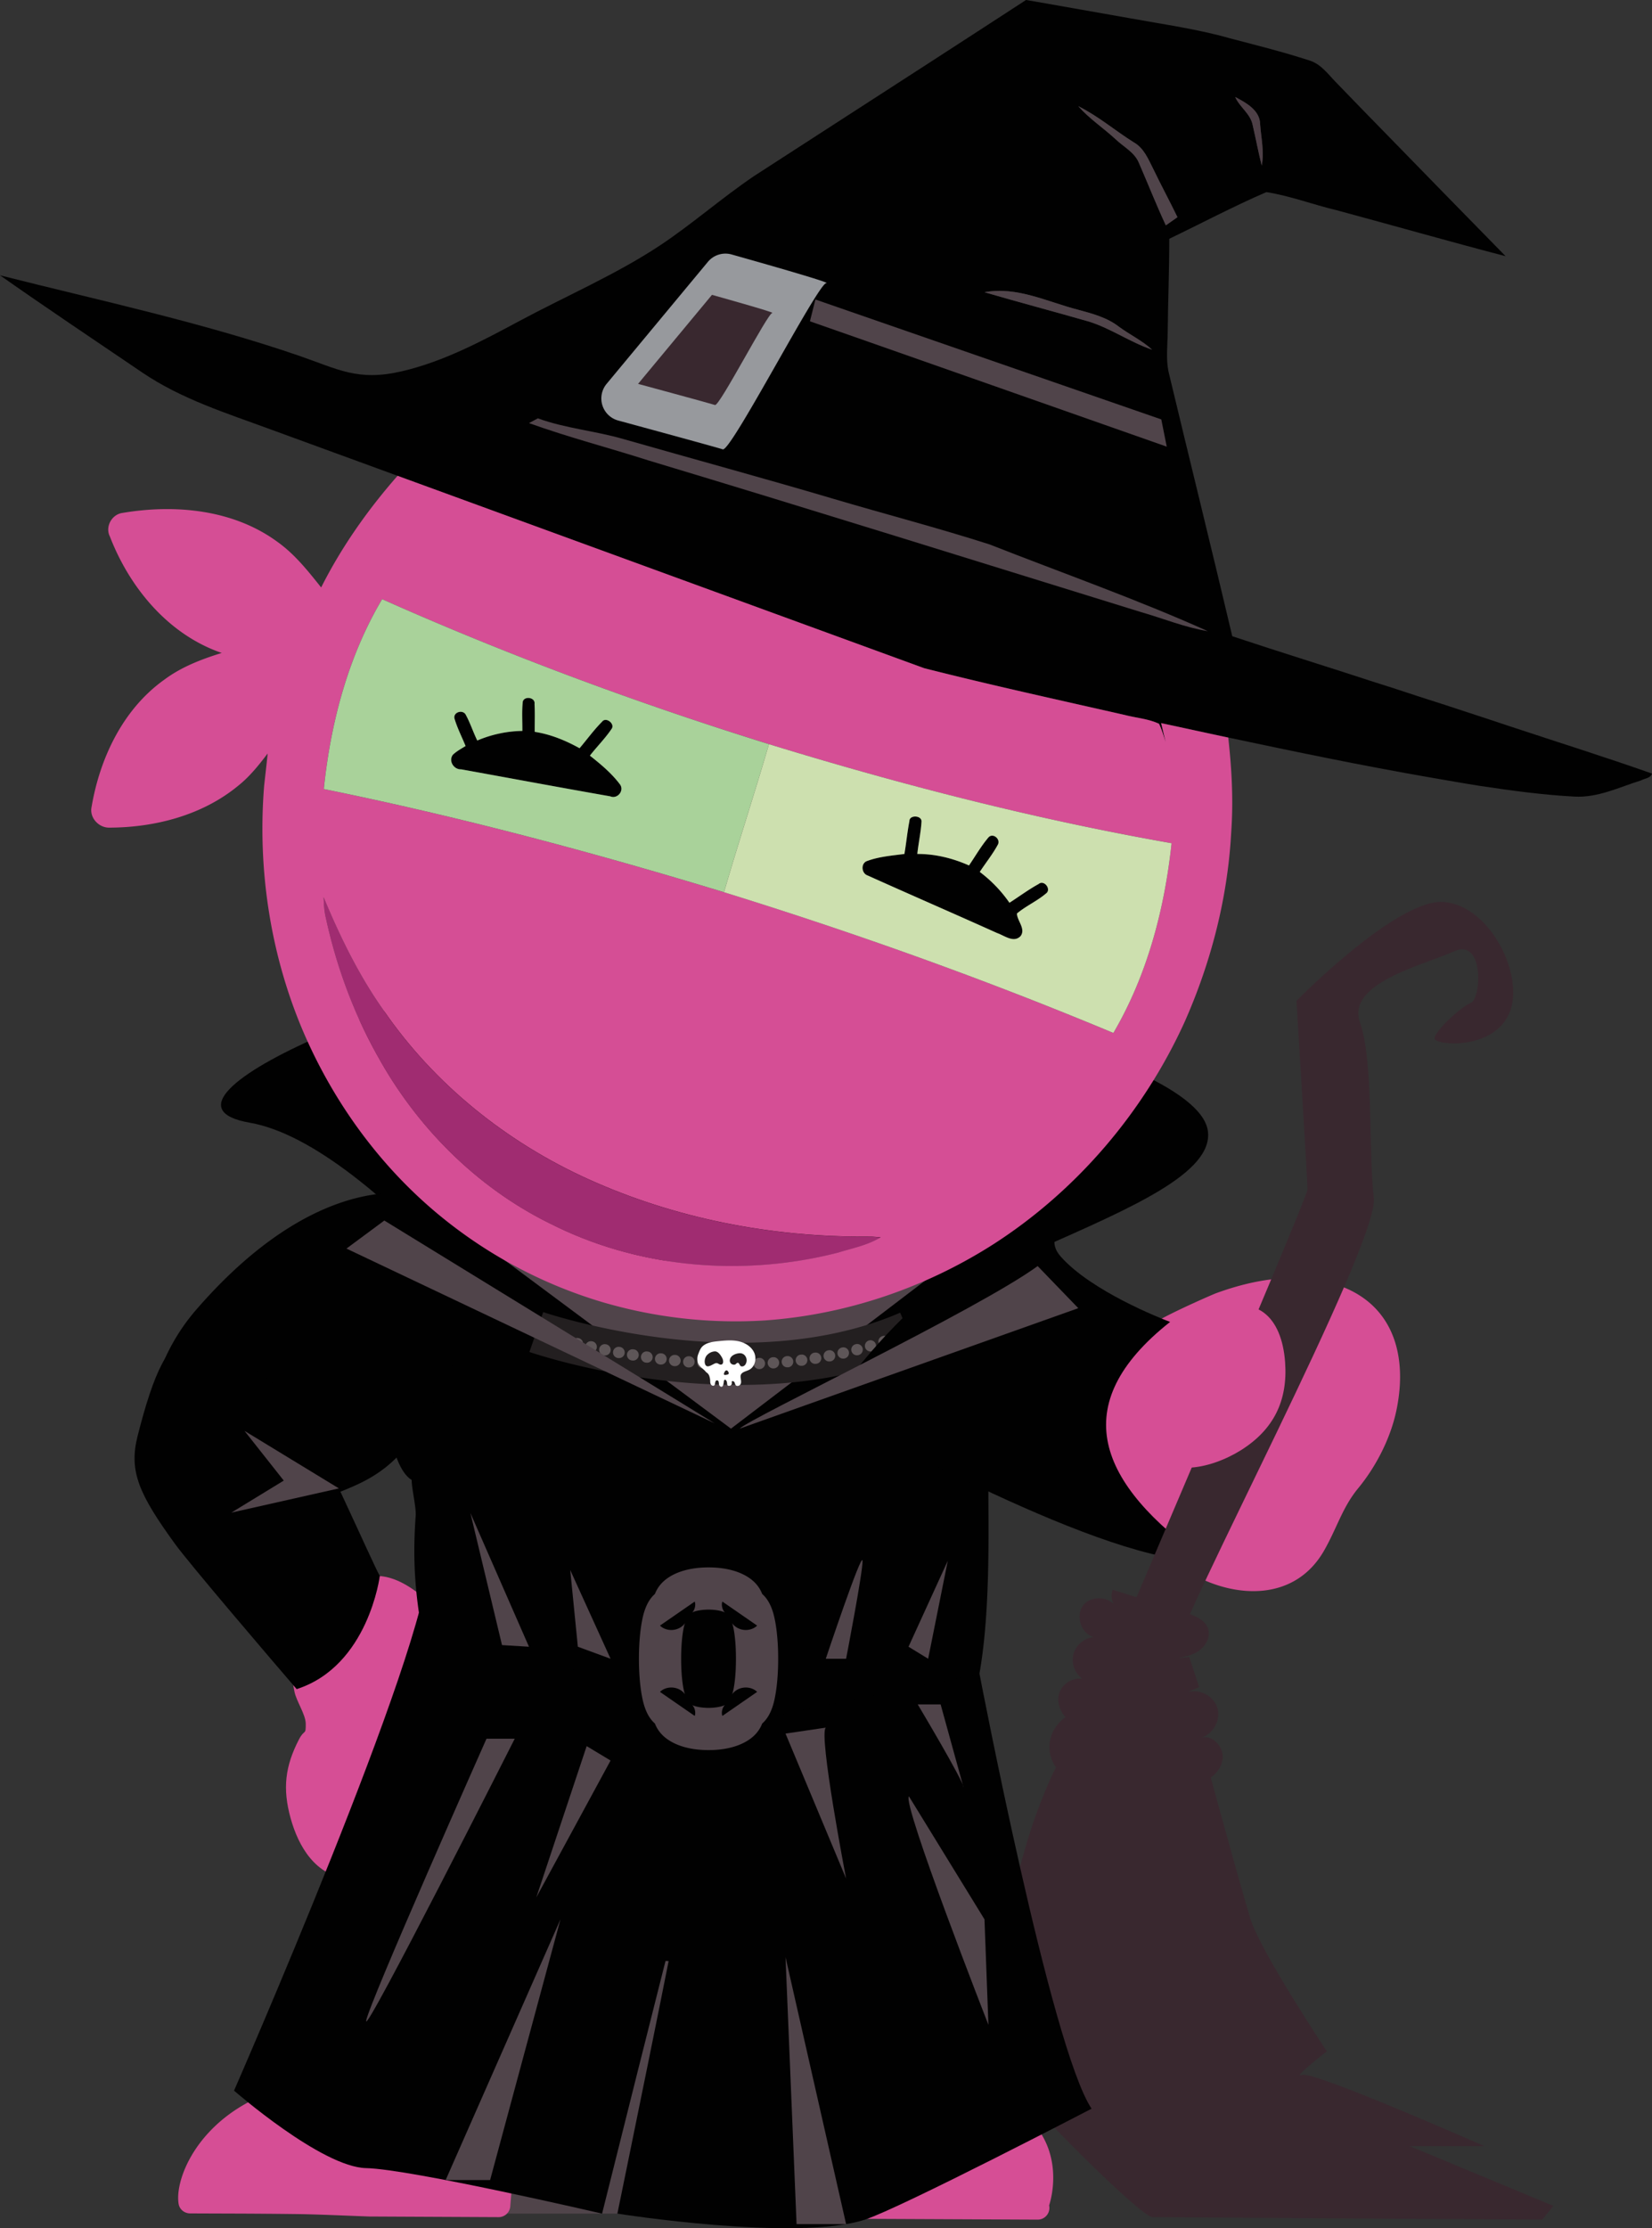 <?xml version="1.0" standalone="no"?>
<!DOCTYPE svg PUBLIC "-//W3C//DTD SVG 1.1//EN" "http://www.w3.org/Graphics/SVG/1.1/DTD/svg11.dtd">
<svg xmlns="http://www.w3.org/2000/svg" viewBox="0 0 2652.97 3576.54" width="2652.97" height="3576.54"><rect x="0" y="0" width="2652.97" height="3576.54" fill="#333333" stroke="none"/><defs><style>.cls-1{fill:#010101;}.cls-2{fill:#50444a;}.cls-3{fill:#d64e95;}.cls-4{fill:#231f20;}.cls-5{fill:#5e5658;}.cls-6{fill:#39282f;}.cls-7{fill:#4d3f46;}.cls-8{fill:#a02c71;}.cls-9{fill:#d54e95;}.cls-10{fill:#a9d29a;}.cls-11{fill:#cde0af;}.cls-12{fill:#fff;}.cls-13{fill:#97999d;}</style></defs><g id="Layer_2" data-name="Layer 2"><g id="Layer_1-2" data-name="Layer 1"><path class="cls-1" d="M900.08,2242s-295-404.43-499-439.92,320.1-251.21,565.87-256.45,953.86,134.69,972.76,269.57-534.89,226.29-613.2,426.8S1004.37,2433.56,900.08,2242Z"/><polygon class="cls-2" points="396.58 3553.15 1487.68 3553.15 1487.68 2868.97 819.64 2868.97 396.58 3553.15"/><path class="cls-3" d="M697.22,2802.73c-61.4,149.05-129.13,295.7-140.06,456.22-1.69,24.55-12.52,39.56-14,63.79-.19,3-2.22,5.77-5.12,8.25,169.46-6,274.29,37.15,288.55,149.1.14-.26.22-.54.37-.8q95.87-162.73,192.56-325.08a29.11,29.11,0,0,1,4.88-6C901.73,3112.61,792.91,2996,697.22,2802.73"/><path class="cls-3" d="M538.08,3330.68c-5.7,4.87-14.85,8.43-20.59,9-181.42,18.87-238.9,149.5-230.61,198,1.5,8.79,9.44,15.06,18.36,15.1,70.78.33,94.77.13,166.13,1,37.34.36,84.6,2.67,121.87,4l207.44,1a18.75,18.75,0,0,0,18.75-17.19c1.48-18.34,3-36.75,5-55.09a20.57,20.57,0,0,1,2.2-6.72c-147.7,21.49-241.77-31.14-288.55-149.1"/><path class="cls-3" d="M538.08,3331c46.77,118,140.84,170.59,288.55,149.1-14.26-112-119.09-155.08-288.55-149.1"/><path class="cls-3" d="M1461.39,3335.74c-117.86-59.2-229.29-63.3-330,24.75-8.8,25.28-23.14,50.66-30.53,73.75-11.76,36.9-17,72.45-13,109.48a18.8,18.8,0,0,0,18.59,16.48l559.93,2.59a18.81,18.81,0,0,0,18.4-22.89s66.68-186.73-223.4-204.16"/><path class="cls-3" d="M647.81,2541.69c-14.23-7.6-29.14-12.34-44.25-12.16-50,.58-92.55,40.92-116.1,82-18.37,32.09-22.12,68.27-14.52,104.1,3.27,15.4,17.8,36.25,18.05,50.94.33,19.66-2,8.34-10.73,25.14-22.43,43.18-26.76,79.12-13.54,126.8,12.76,46,40,91.64,92,97.5,56.2,6.33,109.37-43.1,142.88-82.51,40.28-47.38,119.62-90.23,102-157.58-15.17-58.09-40-122.38-80.08-168.06C704.23,2585.84,677.5,2557.54,647.81,2541.69Z"/><path class="cls-1" d="M1547.34,2898.55c4.14-59-5.42-125.68,18.35-180.54h.38c27.2-106.34,20.36-279.79,21.26-339.56-1.79,3.52,106.38-306.66,68.78-461.88-21.68,9.39-289.68,170.62-510.23,169.6-318.29-1.47-519.07-187.54-518.59-173.8-3.66-103.86-48.84,412.09,33.8,463.12-.06,13.67,7.54,44.54,6.46,57.89-.8,10.2-1.3,20-1.68,29.64-4.09,106.93,17.35,181.11,35.24,268.45a147.4,147.4,0,0,0,9.16,28.78l.19,1.27a19.05,19.05,0,0,1-.88,11.25q-6.12,15.18-12.36,30.3c-.65,142.59-24.62,311.74,327.22,345.51,2.17-2,4.52-3.52,6.36-3.35,20.74,1.74,88.77,4.53,109.51,7a18.7,18.7,0,0,1,10.38,4.92c205.58,17.75,377.29-41.55,396.65-258.63"/><path class="cls-2" d="M715.67,1952.33l458.21,340.81L1660,1922.72S1068,2129.45,715.67,1952.33Z"/><path class="cls-4" d="M1186.09,2223a1058.09,1058.09,0,0,1-129.63-8.23c-118.43-14.63-202.72-43.47-206.25-44.69l22.14-64-11.07,32,11.05-32c.81.27,82.25,28,194,41.67,65,7.94,127.47,9.62,185.58,5,71.64-5.72,136.8-21.1,193.66-45.72l26.92,62.18c-64,27.7-136.7,44.91-216.16,51.16Q1222,2223,1186.09,2223Z"/><path class="cls-5" d="M1196.75,2198.11a9,9,0,0,1-.11-18.07h.25a9,9,0,0,1,0,18.07Zm-22.54,0h-.14a9,9,0,1,1,.15-18.07h.12a9,9,0,0,1-.13,18.06Zm45.21-.54a9,9,0,0,1-.37-18.06h.25a9,9,0,0,1,.53,18.07Zm-67.91,0h-.4a9,9,0,1,1,.55-18.06h.24a9,9,0,0,1-.39,18.07Zm-22.68-1.09h-.54a9.09,9.09,0,0,1-8.54-9.56,9,9,0,0,1,9.49-8.49h.11a9,9,0,0,1-.52,18Zm113.27,0a9,9,0,0,1-.52-18.05l.53,9-.51-9a9,9,0,0,1,1.28,18l-.24,0Zm-135.92-1.54-.68,0-.24,0a9,9,0,1,1,1.59-18l-.8,9,.82-9a9,9,0,0,1-.69,18Zm158.54-.23a9,9,0,0,1-.79-18l.8,9-.77-9a9,9,0,0,1,1.82,18l-.26,0A7.26,7.26,0,0,1,1264.72,2194.63Zm-181.16-1.84c-.31,0-.62,0-.93-.05h-.12a9,9,0,0,1,1.85-18h.12a9,9,0,0,1-.92,18Zm203.72-.59a9,9,0,0,1-1-18l1.06,9-1-9a9,9,0,0,1,2.35,17.92l-.26,0A9.55,9.55,0,0,1,1287.28,2192.2Zm-226.28-2a10,10,0,0,1-1.22-.08,9,9,0,1,1,2.15-17.94l.26,0a9,9,0,0,1-1.19,18Zm248.75-1.14a9,9,0,0,1-1.32-18l1.33,8.93-1.3-8.94a9,9,0,0,1,2.86,17.84l-.22,0A10.22,10.22,0,0,1,1309.75,2189.1Zm-271.27-1.86a8.31,8.31,0,0,1-1.21-.09l-.23,0a9,9,0,0,1,2.63-17.88l-1.31,8.94,1.34-8.93a9,9,0,0,1-1.22,18Zm293.63-2a9,9,0,0,1-1.7-17.91l.24,0a9,9,0,1,1,3.19,17.79A9.28,9.28,0,0,1,1332.11,2185.28ZM1016,2183.79a9,9,0,0,1-1.45-.12l-.13,0a9,9,0,1,1,2.92-17.83l-1.46,8.91,1.55-8.9a9,9,0,0,1-1.43,18Zm338.32-3.07a9,9,0,0,1-2-17.85l.08,0a9,9,0,0,1,4,17.62l-.14,0A9.06,9.06,0,0,1,1354.35,2180.72Zm-360.7-.81a9.3,9.3,0,0,1-1.73-.17,9,9,0,1,1,3.2-17.78l.24,0a9,9,0,0,1-1.71,17.91Zm-22.3-4.32a8.55,8.55,0,0,1-1.74-.17l-.23,0a9,9,0,0,1,3.7-17.69l-1.85,8.84,1.87-8.83a9,9,0,0,1-1.75,17.89Zm405.06-.21a9,9,0,0,1-2.25-17.78l2.26,8.75-2.23-8.76a9,9,0,0,1,4.71,17.45l-.23.06A9.2,9.2,0,0,1,1376.41,2175.38Zm-427.28-4.53a9,9,0,0,1-2-.22l-.12,0a9,9,0,1,1,4-17.62l.1,0a9,9,0,0,1-2,17.85Zm449.09-1.59a9,9,0,0,1-2.61-17.68l.26-.08a9,9,0,1,1,2.35,17.76ZM927,2165.68a9.34,9.34,0,0,1-2.26-.29,9,9,0,0,1,4.26-17.56l.25.06a9,9,0,0,1-2.25,17.79Zm492.85-3.4a9,9,0,0,1-2.94-17.58l2.94,8.54-2.9-8.55a9,9,0,0,1,6,17l-.18.07A9.2,9.2,0,0,1,1419.86,2162.28ZM905,2160.05a9.36,9.36,0,0,1-2.27-.29l-.22-.06a9,9,0,0,1,4.75-17.44l-2.37,8.72,2.4-8.71a9,9,0,0,1-2.29,17.78Zm536.12-5.58a9,9,0,0,1-3.29-17.45l.26-.1a9,9,0,1,1,3,17.55Zm-558-.55a9.33,9.33,0,0,1-2.64-.39,9,9,0,1,1,5-17.35l.23.06a9,9,0,0,1-2.64,17.68Zm-21.74-6.77a8.92,8.92,0,0,1-2.9-.49l-.15,0a9,9,0,1,1,3,.54Z"/><path class="cls-3" d="M697.22,2802.73c95.69,193.27,204.51,309.88,327.22,345.51C1023,2960,906.8,2852.64,697.22,2802.73"/><path class="cls-3" d="M1547.34,2898.2c-262.51,10.72-374.28,120.9-396.65,258.64a18.86,18.86,0,0,1,6,15.91c-6.26,53.44-12.77,105.94-18.2,158.63a130.58,130.58,0,0,1-7,29.42c101.35,89.85,211.64,78.1,330-24.74l-3.36-.23c84.19-249.14,68.32-268.39,87.7-420.43.71-5.64,1.21-11.39,1.61-17.2"/><path class="cls-1" d="M771.78,2103.12v0c-30.66,58.4-83.44,167.22-107.38,202.69C603.77,2395.76,528,2387.31,492.6,2425.1c-245.67-17.24-289.12-45.27-242.85-203.47a319.79,319.79,0,0,1,65.42-119.46c174.19-201,309.16-182.57,311.57-188.9C626.74,1913.27,656.4,1979.09,771.78,2103.12Z"/><path class="cls-1" d="M476.42,2711.23c-39.05-45.31-172.5-201.48-195.28-232.94-57.75-79.69-74.56-116.49-60.2-173.18,52.4-206.79,94.17-198.87,252.29-52.53,24.82,27,131.45,271.6,136.77,276.7C610,2529.28,591.8,2674.16,476.42,2711.23Z"/><path class="cls-3" d="M1587.33,2378.11c1.35-2.67,2.68-5.36,4-8l-3.85,1c-.07,2.11-.12,4.53-.15,7.07"/><path class="cls-3" d="M1656.09,1917.35c1.19,1.7,2.45,3.53,3.87,5.37q-1-8.64-2.16-17.21l-1.69,10.72c1.85-.8,1.92-.5,0,1.12"/><path class="cls-3" d="M1858.24,2483.27c6.72.15,46.09,37.77,55.62,43.1,72.5,40.51,166.4,42.89,212.36-37.26,21.1-36.81,29.28-69.2,55-100.42,28.67-34.79,51.84-80.07,61.18-124.38,20.5-97.26-10.53-181.93-111.13-206.55-59.09-14.46-122.17-2.53-178.33,18-7.5,2.74-110.74,48-107,55.06a1.63,1.63,0,0,0-1.47-.76c-169.06,5.06-158.49,358.14,10.57,353.08C1856.11,2483.08,1857.2,2483.25,1858.24,2483.27Z"/><path class="cls-1" d="M1879,2121.84c-14.84-5.64-126.13-49.19-175.51-104.82-10.14-11.36-10.88-21-10-29,.23-2.31.59-4.5.91-6.55,2.52.16,2.68-.1.79-.8-193.86,11.84-372.7,287.52-369,286.22,1.79-1.81,3.5-3.52,5-5l3.45,2c41.35,23.37,449.24,251.36,601.62,240.9-173.45-123.24-225.5-249.94-57.25-382.9"/><path class="cls-6" d="M1850.21,3558.78c-25.45-4.81-251.94-234.78-262.88-266.16s35.77-268.49,76.72-380.56,67.59-129.46,67.59-129.46,368.1-859.21,368.1-873.31S2082,1606.5,2082,1606.5s159.67-162.69,235.07-158.76,133,119.47,106.44,179.23-119.75,50.82-119.75,39.77,41.21-49.94,58.31-57.11,21.52-104.73-27.26-82.56-173,50.71-150.8,114.06,13.3,207.1,22.18,281.59S1886,2612.3,1890.88,2646.26s100.59,379.92,117,433.14,122.88,213.22,122.88,213.22-57.66,44.94-39.92,37.83,292.72,114.28,292.72,114.28H2263.84l230.63,95.93-17.74,22.13Z"/><path class="cls-6" d="M1701.71,2715.82c5.67-14,21.27-23.13,36.22-21.32a37.85,37.85,0,0,1-14-39.74c4-14.41,17.5-25.66,32.39-27-20.27-5.75-29.65-34.29-16.75-50.94s42.88-14.69,53.51,3.5a25.61,25.61,0,0,1-6-28.49l116.07,36.37c15.21,4.77,32.56,11.61,37.08,26.89,4,13.37-4.47,27.9-16.17,35.47s-26,9.77-39.76,11.8l25.53-2.73,15.85,48.39-19.47,8.51c19.17-6.6,42.62,5.25,48.68,24.59s-6.43,42.45-25.94,48c17.91-4.85,35.92,14.2,34.54,32.7s-17,33.47-34.4,39.85-36.51,5.87-55,5.29c-43.1,0-116,9-156-11.35-39.72-20.19-44.93-71.6-7.07-99.45C1701.56,2745.42,1696.08,2729.71,1701.71,2715.82Z"/><path class="cls-1" d="M1493.38,100.09c51.39-33.42,103-66.52,154.3-100.09,3.71.66,11.19,1.88,14.9,2.49Q1739.52,16,1816.46,29.62c53.08,9.68,106.72,17.06,158.76,31.87,42.45,11.15,85.1,21.77,126.89,35.36,19.14,5.5,30.79,22.56,44.15,36.06q42.73,44.28,85.89,88.29,92.73,95.21,185.75,190.07c-90.69-23.74-180.81-49.41-271.27-73.81-37.8-8.93-74.61-23.08-112.88-29.1-52.89,22.76-104,50-156,74.89,0,50.07-2,100.14-2.54,150.26-.18,21-3,42.26,1.32,63,33.94,141.61,68.92,283,102.4,424.72,76.77,25.58,154.15,49.37,231.07,74.57,9.31,3,18.66,5.87,28.06,8.88,27.32,9,54.73,18.1,82.23,26.7,35.21,11.76,70.61,23,105.83,34.89,75.64,25.06,151.71,48.89,226.84,75.41-2.12,7.47-12,7.8-17.92,11.09-34.88,10.82-69.15,28-106.62,25.86-50.64-2.68-100.89-9.5-151-17.07-27.18-4.18-54.16-9.12-81.19-13.72-108.42-18.81-216.17-41.14-323.83-64-36-7.57-71.84-15.56-107.76-23.18,2.31,10.07,4.8,20.17,7.2,30.28-3.25-9.87-6-20-10.63-29.24-17.16-8-36.53-9.31-54.72-14.06-107.57-24.45-215.42-48-322.33-75.13Q1061,918.83,638.44,763.73c-67.7-24.59-135.21-49.55-202.91-74.14-70.8-26.09-144-48.84-207.09-91.67-76.3-51.77-153-103.06-228.44-156,159.26,40.22,324.65,75.6,480,129,63.12,21.72,94.52,41.51,165.41,25,66.67-15.52,128.33-48.25,188.2-80.4,74-39.75,155.13-74.67,225.22-120.91,52-34.29,99.51-76.47,152.4-112.21C1305.37,221.76,1399.26,160.69,1493.38,100.09Zm490.26,55.62c7.28,16.55,24.87,27,28.16,45.51,5,21.44,9,43.16,14.43,64.55,4.28-22.15-1-44.43-2.58-66.53C2023.36,177,2000.89,164.78,1983.64,155.71Zm-252,14.76c17.78,20.22,40.53,35,60.14,53.27,12.78,12.22,30.41,20.82,37.32,38,14.48,33.24,27.79,67,43.12,100,6.15-4.37,12.41-8.7,18.66-13.07-12.51-25.86-26.19-51.15-38.65-77-8.08-15.85-15.13-34-31.49-43.11C1790.69,209.63,1763.52,186.27,1731.64,170.47ZM1581,469.05c55.9,16.32,112.13,31.17,168.08,47.25,35.35,11.1,66.05,33.15,101.12,45-16-14.58-35.82-24-53.17-36.72-19.13-15-42.92-21.11-65.91-27.41C1681.81,484.52,1633.29,459.37,1581,469.05Z"/><path class="cls-7" d="M1983.64,155.71c17.25,9.07,39.72,21.25,40,43.53,1.55,22.1,6.86,44.38,2.58,66.53-5.45-21.39-9.4-43.11-14.43-64.55C2008.51,182.69,1990.92,172.26,1983.64,155.71Z"/><path class="cls-2" d="M1731.64,170.47c31.88,15.8,59,39.16,89.1,58,16.36,9.12,23.41,27.26,31.49,43.11,12.46,25.9,26.14,51.19,38.65,77-6.25,4.37-12.51,8.7-18.66,13.07-15.33-32.91-28.64-66.71-43.12-100-6.91-17.21-24.54-25.81-37.32-38C1772.17,205.5,1749.42,190.69,1731.64,170.47Z"/><path class="cls-2" d="M1581,469.05c52.28-9.68,100.8,15.47,150.12,28.07,23,6.3,46.78,12.36,65.91,27.41,17.35,12.74,37.14,22.14,53.17,36.72-35.07-11.8-65.77-33.85-101.12-45C1693.14,500.22,1636.91,485.37,1581,469.05Z"/><path class="cls-2" d="M849.49,679.11c4.7-2.54,9.54-4.94,14.24-7.62,44.52,16.22,92.38,20.08,137.8,33.34,111.94,32,224.34,62.52,336,95.57,83.73,24.83,168.4,46.78,251.57,73.44,117,46,235.87,87.77,350.58,139.25-36.91-6-71.65-20.4-107.43-30.65C1568.65,901,1305.37,818.5,1041.21,739,977.41,718.6,912.48,701.82,849.49,679.11Z"/><path class="cls-8" d="M519.64,1440c27.08,65.21,58.39,129.15,99.76,186.65,82.79,118.56,200.47,211.09,332.48,269.29,139.82,62,293.69,90.64,446.35,89,4,.28,12,.84,16,1.17-20.69,12.79-45.09,17.44-68.07,24.54-151.67,39.07-318.33,25.58-459-44.71-117.91-57.07-214.94-153-278.6-267-40-70.24-68.26-146.92-85.37-225.86C520.58,1462.21,520.06,1451,519.64,1440Z"/><path class="cls-1" d="M839.61,1125.92c3-9.3,20.41-6.39,18.81,4,.84,14.9.19,29.85.33,44.8,25.48,3.91,49.5,13.83,72,26.28,12-14.1,22.9-29.24,36-42.4,6.3-8.79,21.72,3.52,15.23,11.61-10.25,15.23-23.41,28.21-34.65,42.69,17.63,13.91,35.17,28.49,48.61,46.59,6.82,10.11-4.79,23.6-15.94,18.71-79.87-14-159.65-28.91-239.53-43.35-11.75.52-20.45-13.44-13.26-23.27,6-5.78,13.45-9.73,20.5-14.1-6-14.72-13.35-28.87-17.82-44.15-2.3-9.82,12.13-14.71,17.59-6.95,7.52,13.49,12.17,28.39,19,42.26a192.54,192.54,0,0,1,72.4-15.42C839,1157.42,837.83,1141.58,839.61,1125.92Z"/><path class="cls-1" d="M1460.42,1318.12c-.18-10.58,20.17-9.55,19.37.75-1,17.39-4.89,34.51-6.72,51.85,28.68-.14,56.89,6.82,83,18.43,10.39-15.14,19.51-31.31,31.5-45.27,7.19-7.48,20,3.34,14.57,12.32-8.27,15.28-19.32,28.82-28.77,43.34a215.88,215.88,0,0,1,47.67,49.51c15.61-10,30.56-21.16,46.82-30.09,8.66-7.43,21.16,8.51,11.85,15.18-14.38,12.27-32.11,19.94-46.64,32.11.1,11.57,14.67,24.69,5.79,36.35-11.14,11.42-26-1-37.75-5-69.07-31.12-138.55-61.21-207.62-92.29-9.63-3.1-11.56-17.86-2.44-22.75,19.51-7.57,40.71-9.12,61.31-11.85C1455.39,1353.23,1457,1335.51,1460.42,1318.12Z"/><path class="cls-9" d="M638.44,763.73Q1061.35,918,1484.21,1072.56c106.91,27.13,214.76,50.68,322.33,75.13,18.19,4.75,37.56,6,54.72,14.06,4.66,9.26,7.38,19.37,10.63,29.24-2.4-10.11-4.89-20.21-7.2-30.28,35.92,7.62,71.79,15.61,107.76,23.18,5.36,47.58,8.08,95.58,5.31,143.44-.47,8.13-1,16.27-1.55,24.49-7.34,99.44-33.29,197-73.62,288.1-65.87,145-173.15,271-307.24,357.21-110.06,70.28-237.37,113.44-367.83,122.38A756.7,756.7,0,0,1,966,2089.65a745.29,745.29,0,0,1-267.55-145C607.6,1867.8,536.23,1768.93,488.75,1660,434.54,1535,413.25,1396.63,424.2,1261c1.88-17.16,3.95-34.32,5.64-51.53-14.24,18.67-29,37.19-47.48,51.86-57.4,47.25-133.38,66.9-206.67,67.14-17.3.37-32.58-16.32-28.54-33.67,13.31-78.32,50.54-156.69,116.6-203.75,27.5-20.55,59.8-32.91,92.33-43-85.52-29.34-147.67-104.32-179.54-186.69-8.14-15.84,3-35.87,20.35-38.08,84.49-14.25,177.9-5.5,248.75,46.54,27.79,19.84,49,46.64,70.1,73.11C548.41,878.07,590.54,818.27,638.44,763.73Zm-24.77,198c-54.82,92.43-82.7,198.45-93.7,304.74,216.92,44.15,431,101.13,642.72,165.59C1374.48,1497.71,1583.41,1572.5,1788,1658c54.26-92.61,82.14-198.39,93.42-304.55-218.8-38.36-434.31-93.79-646.58-159C1023.62,1128.75,815.78,1051.78,613.67,961.75Zm-94,478.22c.42,11,.94,22.24,3.53,33,17.11,78.94,45.41,155.62,85.37,225.86,63.66,114,160.69,210,278.6,267,140.67,70.29,307.33,83.78,459,44.71,23-7.1,47.38-11.75,68.07-24.54-4-.33-12-.89-16-1.17-152.66,1.64-306.53-27-446.35-89-132-58.2-249.69-150.73-332.48-269.29C578,1569.12,546.72,1505.18,519.64,1440Z"/><path class="cls-10" d="M613.67,961.75c202.11,90,410,167,621.18,232.72-23.13,79.5-49.08,158.11-72.16,237.61C951,1367.62,736.89,1310.64,520,1266.49,531,1160.2,558.85,1054.18,613.67,961.75Zm225.94,164.17c-1.78,15.66-.61,31.5-.75,47.3a192.54,192.54,0,0,0-72.4,15.42c-6.82-13.87-11.47-28.77-19-42.26-5.46-7.76-19.89-2.87-17.59,6.95,4.47,15.28,11.85,29.43,17.82,44.15-7.05,4.37-14.48,8.32-20.5,14.1-7.19,9.83,1.51,23.79,13.26,23.27,79.88,14.44,159.66,29.34,239.53,43.35,11.15,4.89,22.76-8.6,15.94-18.71-13.44-18.1-31-32.68-48.61-46.59,11.24-14.48,24.4-27.46,34.65-42.69,6.49-8.09-8.93-20.4-15.23-11.61-13.12,13.16-24,28.3-36,42.4-22.47-12.45-46.49-22.37-72-26.28-.14-15,.51-29.9-.33-44.8C860,1119.53,842.57,1116.62,839.61,1125.92Z"/><path class="cls-11" d="M1234.85,1194.47c212.27,65.16,427.78,120.59,646.58,159-11.28,106.16-39.16,211.94-93.42,304.55-204.6-85.47-413.53-160.26-625.32-225.89C1185.77,1352.58,1211.72,1274,1234.85,1194.47Zm225.57,123.65c-3.38,17.39-5,35.11-8,52.6-20.6,2.73-41.8,4.28-61.31,11.85-9.12,4.89-7.19,19.65,2.44,22.75,69.07,31.08,138.55,61.17,207.62,92.29,11.75,4,26.61,16.41,37.75,5,8.88-11.66-5.69-24.78-5.79-36.35,14.53-12.17,32.26-19.84,46.64-32.11,9.31-6.67-3.19-22.61-11.85-15.18-16.26,8.93-31.21,20.07-46.82,30.09a215.88,215.88,0,0,0-47.67-49.51c9.45-14.52,20.5-28.06,28.77-43.34,5.45-9-7.38-19.8-14.57-12.32-12,14-21.11,30.13-31.5,45.27-26.14-11.61-54.35-18.57-83-18.43,1.83-17.34,5.69-34.46,6.72-51.85C1480.59,1308.57,1460.24,1307.54,1460.42,1318.12Z"/><path class="cls-1" d="M375.86,3355.71s312.07-713,312.31-850.48c0,0,360.42,286.59,413.65,277.37s471.09-96.45,471.09-96.45S1687.8,3287.09,1753,3384.71c0,0-306.49,159.29-364.06,178.08-109.75,35.81-397.48-9.64-397.48-9.64s101.22-493,95.06-473.75-119.63,473.75-119.63,473.75S659.57,3481.62,588,3480.09,375.86,3355.71,375.86,3355.71Z"/><path class="cls-2" d="M1187.81,2293.14c16-16.52,383.52-191.53,478.58-260.95l65.25,67.59Z"/><polygon class="cls-2" points="617.19 1959.1 1147.53 2284.54 556.37 2004.13 617.19 1959.1"/><polygon class="cls-2" points="392.61 2296.69 544.21 2389.05 371.49 2427.94 455.69 2376.53 392.61 2296.69"/><path class="cls-2" d="M1137.87,2809.1c-40.88,0-62.22-13.5-71.3-21.54a53.3,53.3,0,0,1-14.83-21.09c-15.06-13.1-19.17-35.26-21-44.86-3-16.24-4.68-37.24-4.68-59.12s1.66-42.88,4.68-59.12c1.78-9.6,5.9-31.76,21-44.86a53.3,53.3,0,0,1,14.83-21.09c9.08-8.05,30.42-21.54,71.3-21.54s62.23,13.49,71.3,21.54a53.33,53.33,0,0,1,14.84,21.09c15.06,13.1,19.17,35.26,21,44.86,3,16.24,4.67,37.24,4.67,59.12s-1.66,42.88-4.67,59.12c-1.79,9.6-5.9,31.76-21,44.86a53.33,53.33,0,0,1-14.84,21.09C1200.1,2795.6,1178.76,2809.1,1137.87,2809.1Zm26.74-72.56c-4.39,3-6.76,12.67-4.47,17.68l55.69-38.48c-2.43-2.88-10.39-8.06-21.09-6.94-11,1.15-17.71,8.15-19.26,11.36,2.09-4.31,6.4-24.08,6.4-57.67s-4.31-53.37-6.4-57.68c1.55,3.22,8.31,10.22,19.26,11.37,10.7,1.12,18.66-4.06,21.09-6.95l-55.69-38.47c-2.29,5,.08,14.66,4.47,17.68-2.19-1.5-11.95-4.8-26.74-4.8s-24.55,3.3-26.73,4.8c4.38-3,6.75-12.67,4.47-17.69l-55.69,38.48c2.43,2.89,10.39,8.07,21.09,6.95,10.94-1.15,17.7-8.15,19.26-11.37-2.09,4.31-6.41,24.08-6.41,57.68s4.32,53.36,6.41,57.67c-1.56-3.21-8.32-10.21-19.26-11.36-10.69-1.12-18.66,4.06-21.09,6.94l55.69,38.48c2.28-5-.09-14.66-4.47-17.68,2.18,1.5,11.95,4.8,26.73,4.8S1162.42,2738,1164.61,2736.54Zm-49.23-166.24Z"/><polyline class="cls-2" points="715.67 3499.26 900.08 3080.76 787.06 3499.26"/><polyline class="cls-2" points="1358.77 3570 1261.48 3141.41 1279.22 3570"/><path class="cls-2" d="M1459.73,2883.45c-12,9.67,127.6,366.73,127.6,366.73L1581,3080.76Z"/><path class="cls-2" d="M826.63,2790.83S584.17,3270.39,588,3243.64s193.29-452.81,193.29-452.81Z"/><path class="cls-12" d="M1120.66,2187.07a21.5,21.5,0,0,1,.92-14.14c1.82-4.67,3.52-9.49,7.58-12.76,6.8-5.5,16-6.59,24.74-7.46,10.67-1.06,21.55-2.11,32,.15s20.71,8.38,25.18,18.13,1.35,23.14-8.29,27.85c-5,2.44-12,3.4-13.31,8.79-1.13,4.62,3,11.85-1.46,15.62-2,1.67-5.2,2.13-6.84-.3-1.41-2.1-.9-4.92-3.75-5.89s-2.25,1.22-2.18,2.94a4.08,4.08,0,0,1-3.14,4.26c-2.24.39-3.87.22-4.32-2.31-.21-1.13-.19-2.33-.42-3.46-.33-1.63-2.16-5.32-4.24-3.19-.88.89-.71,3.21-1,4.38A20,20,0,0,1,1161,2224c-1.48,3.25-4.67,2-6-.69-1-2.05,0-6.62-2.52-7.43-3.76-1.19-3.88,3.22-4.33,5.58-.83,4.31-5.27,3.28-6.84.11-.88-1.8-.78-4-.84-6a23.56,23.56,0,0,0-1.17-6.14,10.57,10.57,0,0,0-4.24-6.16c-1.65-1.09-2.32-2.41-3.73-3.74s-2.77-2.45-4.15-3.69C1124.43,2193.36,1121.76,2190.64,1120.66,2187.07Z"/><path class="cls-4" d="M1141.66,2191.72c-3.87,1.79-7.66,2.61-9.38-2.27-1.51-4.3-.16-10.36,2.67-13.81a18.56,18.56,0,0,1,12.58-6.47c5.77-.55,10.2,6.57,12.44,10.88,1.38,2.64,2.63,8.65-1.16,10.11-3,1.16-5.46-2.36-8.44-2.23C1148.2,2188,1144.91,2190.22,1141.66,2191.72Z"/><path class="cls-4" d="M1199,2184.09c-.2,4.53-3.38,10.41-8.86,8.94-2.5-.67-2.89-6.43-6-5.41-2,.65-2.62,2.8-5,2.88a7.06,7.06,0,0,1-4.83-1.54,6.76,6.76,0,0,1-2.09-6.93c1.36-6.59,9.66-9.65,15.56-9.94C1194.53,2171.76,1199.3,2177.65,1199,2184.09Z"/><path class="cls-4" d="M1162.88,2205c.06-3.43,3.49-7.63,6.17-3.88,1.3,1.82,2.15,4.07-.26,5.05a15.05,15.05,0,0,1-4.42.79c-3,0-1.82-3-.49-5"/><path class="cls-3" d="M1944.39,2107.93c73.86-34.75,114.11,6.57,119.36,78.41,4.53,62.12-18.49,108.4-70.89,141.39-46.54,29.3-130.28,51.69-153.85-17.42C1809.27,2223.12,1868.87,2139,1944.39,2107.93Z"/><polygon class="cls-2" points="806.18 2640.56 755.44 2428.56 849.49 2643.21 806.18 2640.56"/><polygon class="cls-2" points="927.98 2643.21 915.74 2520.08 980.51 2662.49 927.98 2643.21"/><polygon class="cls-2" points="942.13 2802.73 861.28 3045.52 980.51 2825.86 942.13 2802.73"/><path class="cls-2" d="M1326.15,2773.07c-12,10.37,32.62,242.24,32.62,242.24l-97.29-232.71"/><path class="cls-2" d="M1547.34,2869c1.23-8-73.51-133.16-73.51-133.16h36.76Z"/><path class="cls-2" d="M1326.15,2662.49s58.2-174,59-157.26-26.4,157.26-26.4,157.26Z"/><polygon class="cls-2" points="1459 2643.21 1522.06 2505.23 1490.53 2662.49 1459 2643.21"/><path class="cls-13" d="M974.12,616.18l162.66-195.85a36.67,36.67,0,0,1,38.16-11.87c49.75,14,162.26,46,152,46-13.12,0-153.09,271.18-166.21,266.81-8.74-2.91-104.84-29.12-168-46.29A36.69,36.69,0,0,1,974.12,616.18Z"/><path class="cls-6" d="M1024.68,616.17l118.68-142.9s104.14,29.06,96.88,29.06-84.77,150.17-92,147.75S1024.68,616.17,1024.68,616.17Z"/><path class="cls-2" d="M1309.45,480.74,1864.94,673.2l8.75,43.74s-559.86-196.83-573-201.2"/></g></g></svg>